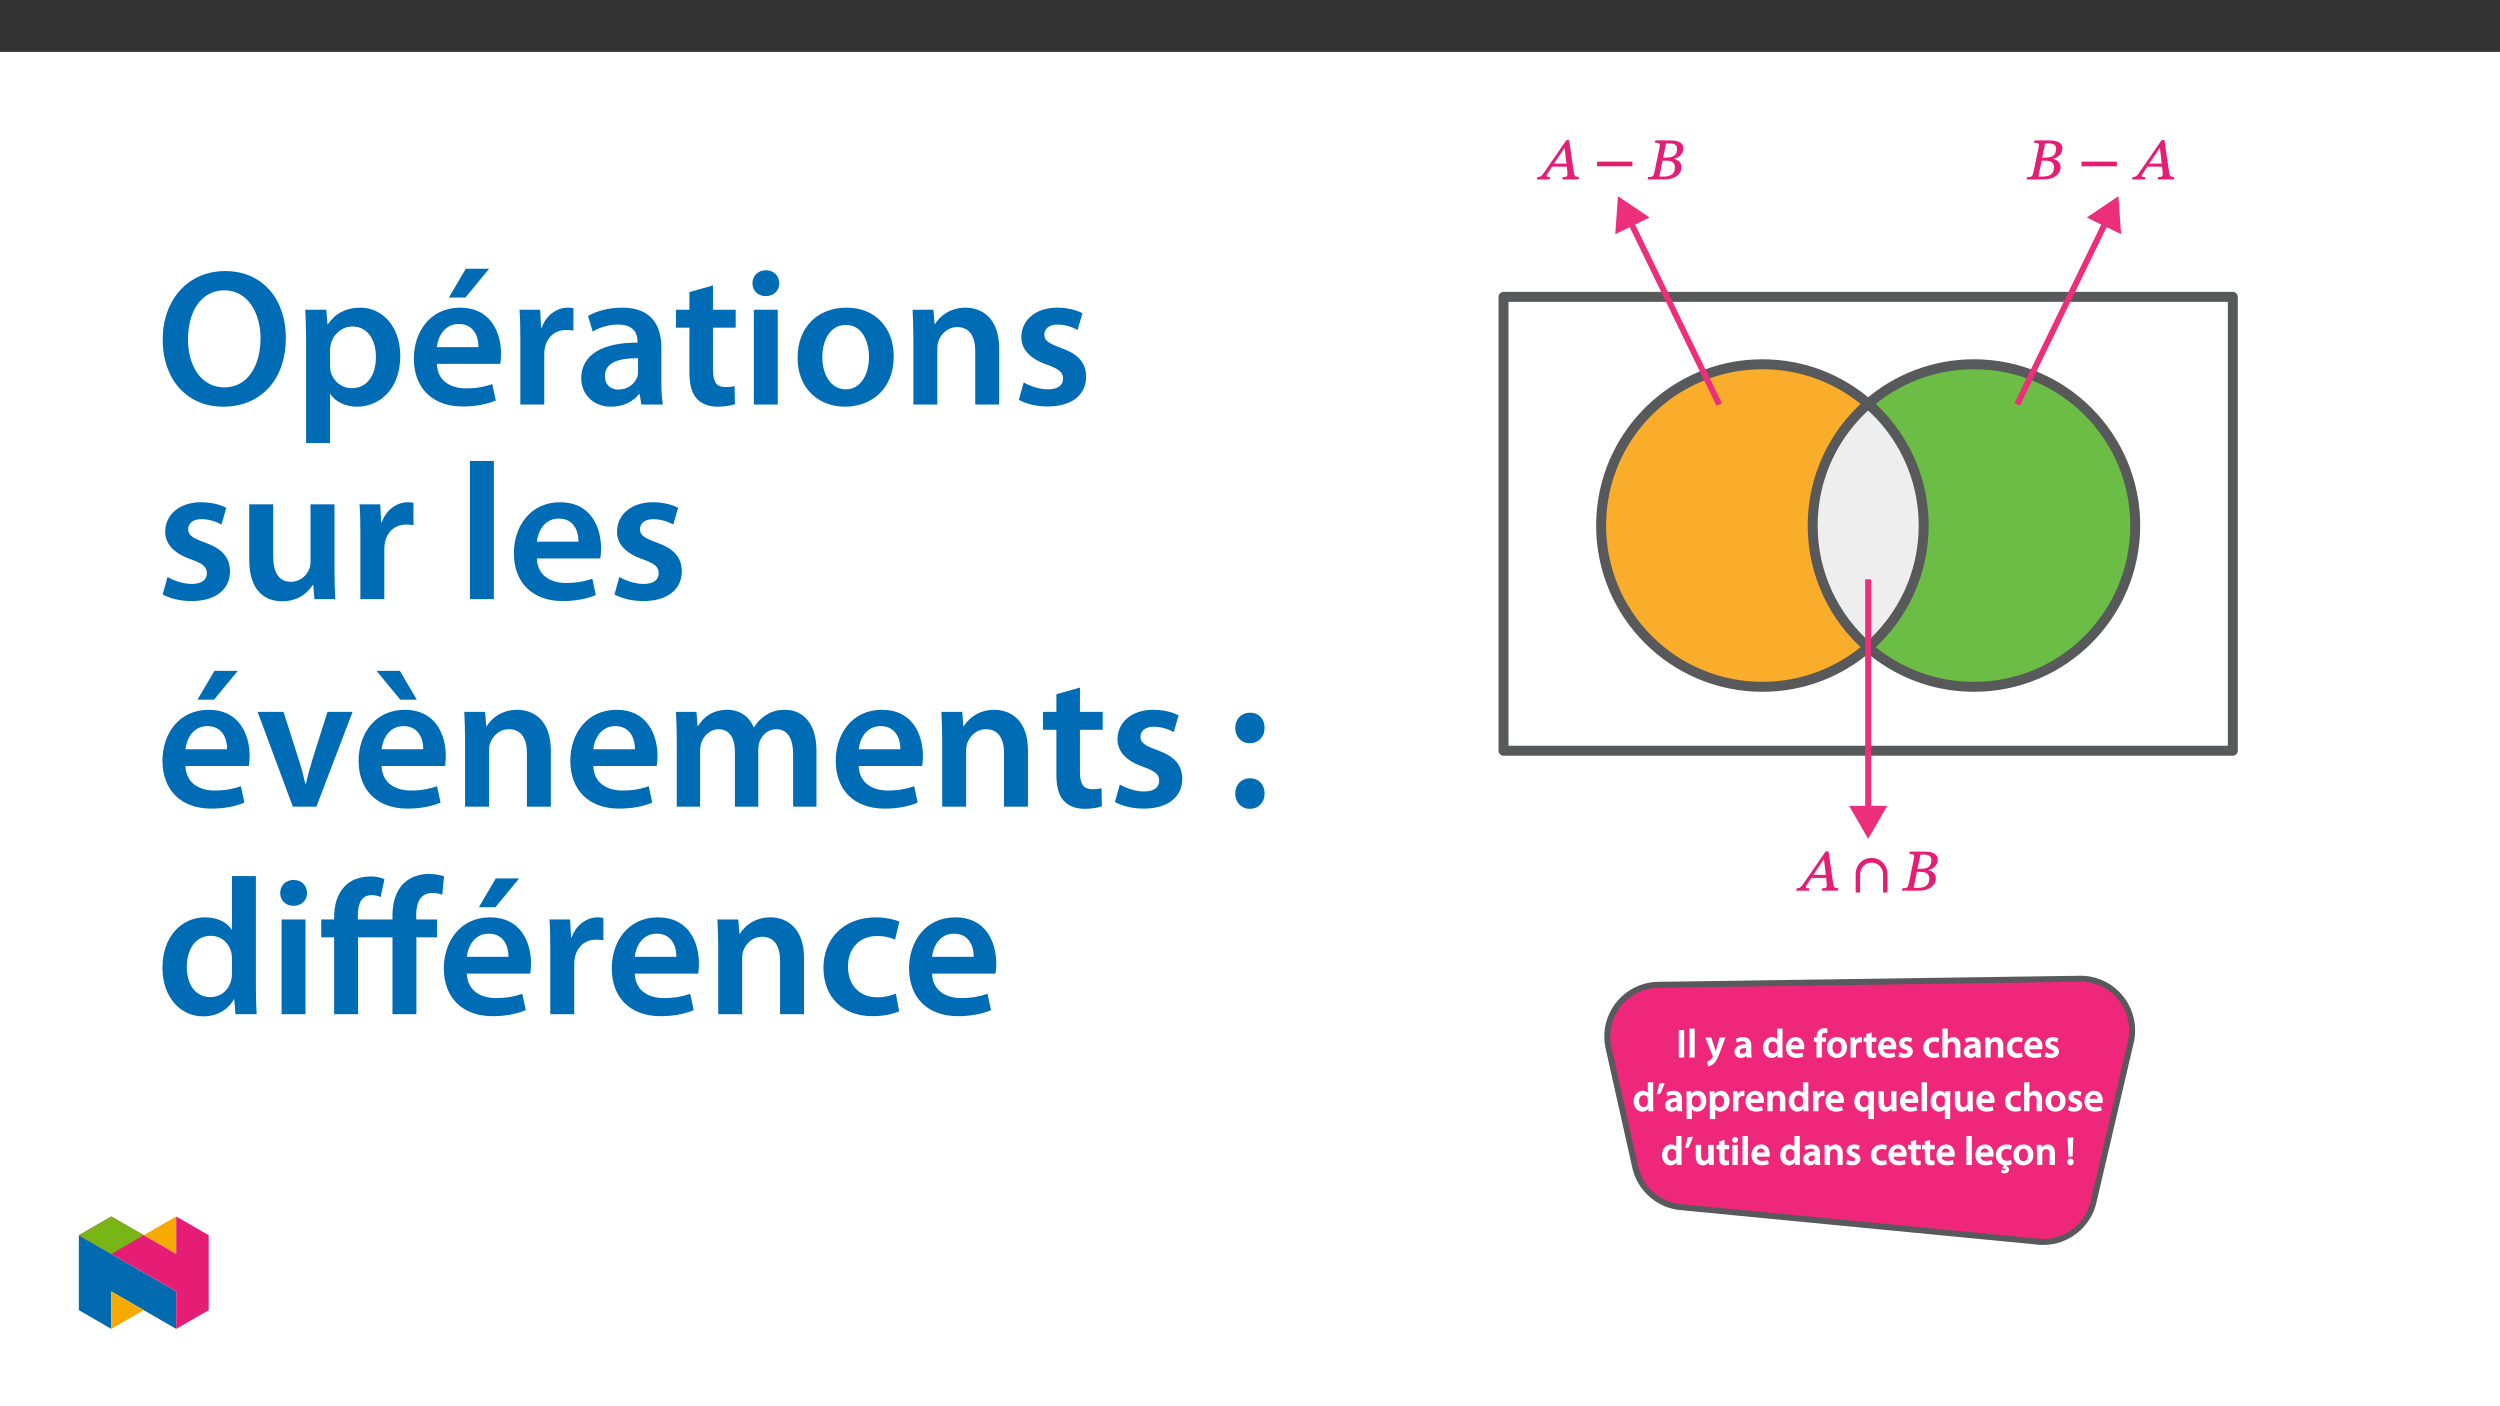 ﻿<?xml version="1.0" encoding="utf-8"?>
<svg xmlns="http://www.w3.org/2000/svg" xmlns:xlink="http://www.w3.org/1999/xlink" viewBox="0 0 960 540" version="1.1">
  <rect x="0" y="0" width="960" height="540" fill="#333333" stroke="none"/>
  <defs>
    <g>
      <symbol overflow="visible" id="glyph0-0">
        <path style="stroke:none;" d="M 7.266 -3.953 L 7.266 -4.312 C 7.266 -6.75 10.875 -8.5 10.875 -11.797 C 10.875 -14.125 8.828 -15.266 6.641 -15.266 C 4.375 -15.266 2.719 -13.859 2.719 -12.047 C 2.719 -10.984 3.25 -10.344 3.969 -10.344 C 4.5 -10.344 5.062 -10.766 5.062 -11.453 C 5.062 -12.312 4.594 -12.328 4.594 -13.078 C 4.594 -13.766 5.109 -14.141 6.438 -14.141 C 7.875 -14.141 8.656 -13.5 8.656 -11.734 C 8.656 -8.281 6.172 -7.438 6.172 -4.531 L 6.172 -3.812 L 7.266 -3.812 Z M 8.109 -1.203 C 8.109 -1.906 7.562 -2.672 6.766 -2.672 C 5.938 -2.672 5.344 -1.922 5.344 -1.203 C 5.344 -0.469 5.875 0.172 6.75 0.172 C 7.562 0.172 8.109 -0.5 8.109 -1.203 Z M 13.438 3.656 L 13.438 -17.875 L 0.109 -17.875 L 0.109 3.797 L 13.438 3.797 Z M 12.172 2.328 L 1.453 2.328 L 1.453 -16.453 L 12.062 -16.453 L 12.062 2.328 Z M 12.172 2.328 " />
      </symbol>
      <symbol overflow="visible" id="glyph0-1">
        <path style="stroke:none;" d="M 15.609 -0.141 L 15.781 -0.938 C 14.312 -0.938 14.016 -1.297 13.797 -2.797 L 12 -15.094 L 10.922 -15.094 L 3.141 -3.812 C 1.453 -1.25 1.125 -0.938 -0.203 -0.938 L -0.422 0 L 4.484 0 L 4.703 -0.938 C 3.594 -0.938 3.359 -0.938 3.359 -1.406 C 3.359 -1.844 3.609 -2.109 3.906 -2.562 L 5.453 -4.906 L 11.078 -4.906 L 11.297 -3.031 C 11.328 -2.766 11.344 -2.438 11.344 -2.078 C 11.344 -0.969 10.766 -0.938 9.578 -0.938 L 9.375 0 L 15.578 0 Z M 11.094 -6.078 L 6.172 -6.078 L 10.344 -12.281 L 10.25 -12.281 L 10.969 -6.078 Z M 11.094 -6.078 " />
      </symbol>
      <symbol overflow="visible" id="glyph0-2">
        <path style="stroke:none;" d="M 14.844 -5.172 L 14.844 -6.844 L 1.281 -6.844 L 1.281 -5.047 L 14.844 -5.047 Z M 14.844 -5.172 " />
      </symbol>
      <symbol overflow="visible" id="glyph0-3">
        <path style="stroke:none;" d="M 9.266 -7.828 C 11.391 -8.312 13.281 -9.547 13.281 -11.969 C 13.281 -13.594 12.109 -15 8.312 -15 L 2.562 -15 L 2.359 -14.062 C 4.172 -14.062 4.484 -13.953 4.109 -12.156 L 2.203 -2.938 C 1.812 -1.078 1.547 -0.938 -0.25 -0.938 L -0.453 0 L 6.172 0 C 9.688 0 12.562 -1.766 12.562 -4.781 C 12.562 -6.656 11.016 -7.734 9.344 -7.953 L 9.344 -7.844 Z M 5.5 -8.25 L 6.641 -13.812 C 7.047 -13.859 7.25 -13.875 7.688 -13.875 C 10.203 -13.875 10.859 -13.031 10.859 -11.812 C 10.859 -9.594 9.797 -8.391 6.703 -8.391 L 5.531 -8.391 Z M 5.219 -7.219 L 6.547 -7.219 C 8.438 -7.219 10.047 -6.766 10.047 -4.703 C 10.047 -1.391 7.359 -1.078 5.312 -1.078 C 4.75 -1.078 4.469 -1.094 4.062 -1.125 L 5.297 -7.219 Z M 5.219 -7.219 " />
      </symbol>
      <symbol overflow="visible" id="glyph0-4">
        <path style="stroke:none;" d="M 13.203 0.578 L 13.203 -6.203 C 13.203 -9.891 10.516 -12.578 7.109 -12.578 C 3.703 -12.578 0.984 -9.938 0.984 -6.281 L 0.984 0.719 L 2.688 0.719 L 2.688 -6.188 C 2.688 -8.812 4.625 -10.781 7.109 -10.781 C 9.547 -10.781 11.5 -8.828 11.5 -6.203 L 11.5 0.719 L 13.203 0.719 Z M 13.203 0.578 " />
      </symbol>
      <symbol overflow="visible" id="glyph1-0">
        <path style="stroke:none;" d="M 0 0 L 7.719 0 L 7.719 -10.953 L -0.109 -10.953 L -0.109 0 Z M 3.875 -6.25 L 1.453 -9.906 L 6.156 -9.906 L 3.797 -6.359 Z M 4.328 -5.375 L 6.922 -9.25 L 6.75 -9.359 L 6.75 -1.594 L 6.922 -1.672 L 4.391 -5.469 Z M 1.281 -0.797 L 3.797 -4.578 L 6.156 -1.031 L 1.453 -1.031 Z M 0.688 -9.25 L 3.219 -5.469 L 0.688 -1.672 L 0.859 -1.594 L 0.859 -9.359 Z M 0.688 -9.25 " />
      </symbol>
      <symbol overflow="visible" id="glyph1-1">
        <path style="stroke:none;" d="M 0.969 -10.422 L 0.969 0 L 3.047 0 L 3.047 -10.547 L 0.969 -10.547 Z M 0.969 -10.422 " />
      </symbol>
      <symbol overflow="visible" id="glyph1-2">
        <path style="stroke:none;" d="M 1 0 L 2.969 0 L 2.969 -11.109 L 0.906 -11.109 L 0.906 0 Z M 1 0 " />
      </symbol>
      <symbol overflow="visible" id="glyph1-3">
        <path style="stroke:none;" d="M 0.016 -7.562 L 2.75 -0.75 C 2.828 -0.562 2.844 -0.453 2.844 -0.375 C 2.844 -0.297 2.844 -0.281 2.766 -0.141 C 2.5 0.359 2.094 0.812 1.719 1.031 C 1.344 1.312 1.031 1.438 0.578 1.547 L 1.062 3.375 C 1.594 3.297 2.422 3.016 3.172 2.375 C 4.047 1.609 4.766 0.281 5.781 -2.5 L 7.703 -7.703 L 5.469 -7.703 L 4.281 -3.594 C 4.125 -3.125 4 -2.562 3.922 -2.281 L 4.016 -2.281 C 3.938 -2.562 3.766 -3.125 3.609 -3.578 L 2.234 -7.703 L -0.047 -7.703 Z M 0.016 -7.562 " />
      </symbol>
      <symbol overflow="visible" id="glyph1-4">
        <path style="stroke:none;" d="M 6.859 -4.594 C 6.859 -6.219 6.078 -7.875 3.703 -7.875 C 2.531 -7.875 1.5 -7.5 0.891 -7.141 L 1.328 -5.672 C 1.953 -6.062 2.656 -6.266 3.391 -6.266 C 4.703 -6.266 4.781 -5.594 4.781 -5.109 L 4.781 -5.125 C 2.156 -5.141 0.375 -4.047 0.375 -2.188 C 0.375 -1.047 1.328 0.172 2.828 0.172 C 3.797 0.172 4.641 -0.281 5.047 -0.828 L 4.969 -0.828 L 5.109 0 L 7.016 0 C 6.891 -0.594 6.859 -1.25 6.859 -1.922 Z M 4.828 -2.75 C 4.828 -2.609 4.828 -2.469 4.781 -2.328 C 4.609 -1.797 4.172 -1.453 3.422 -1.453 C 2.828 -1.453 2.438 -1.641 2.438 -2.375 C 2.438 -3.5 3.609 -3.641 4.828 -3.625 Z M 4.828 -2.75 " />
      </symbol>
      <symbol overflow="visible" id="glyph1-5">
        <path style="stroke:none;" d="M 5.875 -10.969 L 5.875 -6.906 L 6 -6.906 C 5.672 -7.406 4.875 -7.875 3.859 -7.875 C 2.078 -7.875 0.406 -6.25 0.422 -3.766 C 0.422 -1.484 1.938 0.172 3.719 0.172 C 4.781 0.172 5.75 -0.375 6.172 -1.172 L 6.047 -1.172 L 6.141 0 L 8.016 0 C 7.969 -0.641 7.938 -1.469 7.938 -2.219 L 7.938 -11.109 L 5.875 -11.109 Z M 5.875 -3.359 C 5.875 -3.156 5.859 -2.969 5.812 -2.812 C 5.625 -2 5.062 -1.609 4.297 -1.609 C 3.109 -1.609 2.531 -2.469 2.531 -3.844 C 2.531 -5.219 3.109 -6.141 4.312 -6.141 C 5.172 -6.141 5.656 -5.688 5.828 -4.969 C 5.859 -4.812 5.875 -4.625 5.875 -4.469 Z M 5.875 -3.359 " />
      </symbol>
      <symbol overflow="visible" id="glyph1-6">
        <path style="stroke:none;" d="M 7.391 -3.328 C 7.422 -3.5 7.453 -3.766 7.453 -4.125 C 7.453 -5.75 6.578 -7.875 4.156 -7.875 C 1.781 -7.875 0.422 -5.797 0.422 -3.734 C 0.422 -1.469 1.953 0.156 4.359 0.156 C 5.422 0.156 6.312 -0.047 7.062 -0.359 L 6.734 -1.891 C 6.094 -1.672 5.484 -1.547 4.625 -1.547 C 3.422 -1.547 2.469 -1.984 2.438 -3.188 L 7.375 -3.188 Z M 2.422 -4.641 C 2.5 -5.406 2.891 -6.312 4.062 -6.312 C 5.312 -6.312 5.5 -5.328 5.484 -4.766 L 2.438 -4.766 Z M 2.422 -4.641 " />
      </symbol>
      <symbol overflow="visible" id="glyph1-7">
        <path style="stroke:none;" d="M 3.188 -0.141 L 3.188 -6.031 L 4.781 -6.031 L 4.781 -7.703 L 3.172 -7.703 L 3.172 -7.938 C 3.172 -8.859 3.391 -9.5 4.312 -9.5 C 4.672 -9.5 4.906 -9.438 5.203 -9.312 L 5.359 -11.062 C 4.953 -11.172 4.562 -11.266 4.062 -11.266 C 3.406 -11.266 2.594 -11.031 2.047 -10.5 C 1.406 -9.891 1.109 -8.844 1.109 -7.891 L 1.109 -7.703 L 0.109 -7.703 L 0.109 -6.031 L 1.109 -6.031 L 1.109 0 L 3.188 0 Z M 3.188 -0.141 " />
      </symbol>
      <symbol overflow="visible" id="glyph1-8">
        <path style="stroke:none;" d="M 4.375 -7.875 C 2.141 -7.875 0.422 -6.234 0.422 -3.797 C 0.422 -1.406 2.172 0.172 4.25 0.172 C 6.141 0.172 8.156 -1.188 8.156 -3.922 C 8.156 -6.172 6.594 -7.875 4.375 -7.875 Z M 4.328 -6.234 C 5.609 -6.234 6.031 -5.031 6.031 -3.875 C 6.031 -2.359 5.391 -1.469 4.312 -1.469 C 3.188 -1.469 2.562 -2.406 2.562 -3.844 C 2.562 -5.078 3 -6.234 4.328 -6.234 Z M 4.328 -6.234 " />
      </symbol>
      <symbol overflow="visible" id="glyph1-9">
        <path style="stroke:none;" d="M 1 0 L 2.969 0 L 2.969 -4 C 2.969 -4.188 2.984 -4.391 3.016 -4.562 C 3.188 -5.406 3.719 -5.844 4.609 -5.844 C 4.828 -5.844 5 -5.828 5.266 -5.766 L 5.266 -7.797 C 5.016 -7.859 4.906 -7.875 4.734 -7.875 C 3.922 -7.875 2.938 -7.203 2.625 -6.297 L 2.734 -6.297 L 2.656 -7.703 L 0.828 -7.703 C 0.891 -6.906 0.906 -6.172 0.906 -5.172 L 0.906 0 Z M 1 0 " />
      </symbol>
      <symbol overflow="visible" id="glyph1-10">
        <path style="stroke:none;" d="M 1.203 -8.953 L 1.203 -7.703 L 0.156 -7.703 L 0.156 -6.031 L 1.203 -6.031 L 1.203 -2.672 C 1.203 -1.688 1.422 -0.906 1.828 -0.469 C 2.188 -0.094 2.828 0.172 3.516 0.172 C 4.109 0.172 4.609 0.078 4.969 -0.062 L 4.938 -1.75 C 4.641 -1.656 4.453 -1.641 4.125 -1.641 C 3.406 -1.641 3.25 -1.969 3.25 -2.875 L 3.25 -6.031 L 5.031 -6.031 L 5.031 -7.703 L 3.25 -7.703 L 3.25 -9.641 L 1.203 -9.062 Z M 1.203 -8.953 " />
      </symbol>
      <symbol overflow="visible" id="glyph1-11">
        <path style="stroke:none;" d="M 0.469 -0.391 C 1.016 -0.094 1.906 0.156 2.812 0.156 C 4.766 0.156 5.922 -0.953 5.922 -2.312 C 5.906 -3.422 5.203 -4.234 3.844 -4.719 C 2.891 -5.062 2.641 -5.141 2.641 -5.609 C 2.641 -6.062 2.906 -6.266 3.578 -6.266 C 4.234 -6.266 4.766 -6.047 5.203 -5.797 L 5.656 -7.344 C 5.156 -7.625 4.375 -7.875 3.547 -7.875 C 1.828 -7.875 0.641 -6.719 0.641 -5.406 C 0.641 -4.531 1.344 -3.594 2.797 -3.109 C 3.703 -2.781 3.906 -2.672 3.906 -2.172 C 3.906 -1.672 3.641 -1.469 2.828 -1.469 C 2.156 -1.469 1.406 -1.703 0.875 -2.047 L 0.422 -0.422 Z M 0.469 -0.391 " />
      </symbol>
      <symbol overflow="visible" id="glyph1-12">
        <path style="stroke:none;" d="M 6.203 -1.891 C 5.844 -1.734 5.375 -1.594 4.734 -1.594 C 3.453 -1.594 2.547 -2.328 2.547 -3.859 C 2.531 -5.219 3.297 -6.125 4.734 -6.125 C 5.406 -6.125 5.766 -6.031 6.203 -5.812 L 6.609 -7.469 C 6.047 -7.719 5.359 -7.875 4.672 -7.875 C 2.062 -7.875 0.422 -6.016 0.422 -3.781 C 0.422 -1.484 2.047 0.156 4.359 0.156 C 5.297 0.156 6.062 -0.047 6.578 -0.281 L 6.266 -1.922 Z M 6.203 -1.891 " />
      </symbol>
      <symbol overflow="visible" id="glyph1-13">
        <path style="stroke:none;" d="M 1 0 L 2.969 0 L 2.969 -4.594 C 2.969 -4.781 2.984 -4.984 3.047 -5.156 C 3.266 -5.719 3.688 -6.062 4.422 -6.062 C 5.453 -6.062 5.75 -5.391 5.75 -4.312 L 5.75 0 L 7.828 0 L 7.828 -4.516 C 7.828 -6.891 6.406 -7.875 5.141 -7.875 C 4.672 -7.875 4.141 -7.703 3.766 -7.484 C 3.391 -7.297 3.062 -7 2.859 -6.688 L 2.969 -6.688 L 2.969 -11.109 L 0.906 -11.109 L 0.906 0 Z M 1 0 " />
      </symbol>
      <symbol overflow="visible" id="glyph1-14">
        <path style="stroke:none;" d="M 1 0 L 2.969 0 L 2.969 -4.516 C 2.969 -4.734 3 -4.953 3.062 -5.109 C 3.266 -5.672 3.688 -6.062 4.438 -6.062 C 5.453 -6.062 5.75 -5.406 5.75 -4.328 L 5.75 0 L 7.828 0 L 7.828 -4.547 C 7.828 -6.891 6.391 -7.875 5.094 -7.875 C 3.859 -7.875 2.969 -7.125 2.656 -6.594 L 2.75 -6.594 L 2.656 -7.703 L 0.828 -7.703 C 0.875 -6.922 0.906 -6.203 0.906 -5.359 L 0.906 0 Z M 1 0 " />
      </symbol>
      <symbol overflow="visible" id="glyph1-15">
        <path style="stroke:none;" d="M 1.328 -10.547 C 1.141 -9.312 0.734 -7.812 0.281 -6.516 L 1.641 -6.672 C 2.219 -7.641 2.922 -9.297 3.391 -10.859 L 1.344 -10.672 Z M 1.328 -10.547 " />
      </symbol>
      <symbol overflow="visible" id="glyph1-16">
        <path style="stroke:none;" d="M 1 3.016 L 2.969 3.016 L 2.969 -0.828 L 2.859 -0.828 C 3.219 -0.266 4.078 0.172 5 0.172 C 6.688 0.172 8.484 -1.266 8.484 -3.953 C 8.484 -6.266 6.969 -7.875 5.266 -7.875 C 4.125 -7.875 3.188 -7.344 2.672 -6.562 L 2.766 -6.562 L 2.672 -7.703 L 0.828 -7.703 C 0.875 -6.859 0.906 -6.062 0.906 -5.094 L 0.906 3.016 Z M 2.969 -4.391 C 2.969 -4.547 3 -4.719 3.031 -4.859 C 3.234 -5.688 3.859 -6.109 4.641 -6.109 C 5.844 -6.109 6.375 -5.188 6.375 -3.875 C 6.375 -2.406 5.781 -1.562 4.594 -1.562 C 3.781 -1.562 3.219 -1.969 3.016 -2.734 C 2.984 -2.891 2.969 -3.062 2.969 -3.25 Z M 2.969 -4.391 " />
      </symbol>
      <symbol overflow="visible" id="glyph1-17">
        <path style="stroke:none;" d="M 5.984 3.016 L 7.938 3.016 L 7.938 -5.406 C 7.938 -6.188 7.969 -6.891 8.016 -7.703 L 6 -7.703 L 5.953 -6.75 L 6.078 -6.672 C 5.688 -7.359 4.891 -7.875 3.859 -7.875 C 2.266 -7.875 0.422 -6.453 0.422 -3.734 C 0.422 -1.422 1.969 0.172 3.641 0.172 C 4.734 0.172 5.562 -0.328 6 -1.016 L 5.875 -1.016 L 5.875 3.016 Z M 5.875 -3.266 C 5.875 -3.078 5.844 -2.859 5.781 -2.688 C 5.562 -1.938 5.047 -1.594 4.281 -1.594 C 3.094 -1.594 2.531 -2.469 2.531 -3.828 C 2.531 -5.234 3.109 -6.109 4.328 -6.109 C 5.172 -6.109 5.656 -5.656 5.828 -4.953 C 5.859 -4.812 5.875 -4.656 5.875 -4.5 Z M 5.875 -3.266 " />
      </symbol>
      <symbol overflow="visible" id="glyph1-18">
        <path style="stroke:none;" d="M 7.656 -7.703 L 5.672 -7.703 L 5.672 -3.078 C 5.672 -2.859 5.672 -2.75 5.609 -2.641 C 5.391 -2.016 5 -1.625 4.234 -1.625 C 3.25 -1.625 2.938 -2.281 2.938 -3.516 L 2.938 -7.703 L 0.875 -7.703 L 0.875 -3.203 C 0.875 -0.781 2.219 0.172 3.547 0.172 C 4.891 0.172 5.688 -0.625 6 -1.109 L 5.891 -1.109 L 6 0 L 7.828 0 C 7.781 -0.75 7.75 -1.484 7.75 -2.359 L 7.75 -7.703 Z M 7.656 -7.703 " />
      </symbol>
      <symbol overflow="visible" id="glyph1-19">
        <path style="stroke:none;" d="M 2.969 -0.141 L 2.969 -7.703 L 0.906 -7.703 L 0.906 0 L 2.969 0 Z M 1.953 -10.797 C 1.328 -10.797 0.797 -10.219 0.797 -9.641 C 0.797 -9.094 1.312 -8.5 1.938 -8.5 C 2.594 -8.5 3.094 -9.094 3.094 -9.641 C 3.078 -10.219 2.594 -10.797 1.953 -10.797 Z M 1.953 -10.797 " />
      </symbol>
      <symbol overflow="visible" id="glyph1-20">
        <path style="stroke:none;" d="M 6.203 -1.891 C 5.844 -1.734 5.375 -1.594 4.734 -1.594 C 3.453 -1.594 2.547 -2.328 2.547 -3.859 C 2.531 -5.219 3.297 -6.125 4.719 -6.125 C 5.391 -6.125 5.766 -6.031 6.203 -5.812 L 6.609 -7.469 C 6.031 -7.719 5.359 -7.875 4.672 -7.875 C 2.062 -7.875 0.422 -6.016 0.422 -3.781 C 0.422 -1.719 1.734 -0.172 3.469 0.078 L 2.859 1.312 C 3.812 1.406 4.109 1.438 4.109 1.781 C 4.109 2.109 3.938 2.078 3.609 2.078 C 3.328 2.078 3.062 2.047 2.719 1.828 L 2.375 2.906 C 2.75 3.125 3.297 3.25 3.688 3.25 C 4.547 3.25 5.5 2.766 5.5 1.75 C 5.5 1.078 4.875 0.562 4.5 0.484 L 4.688 0.156 C 5.469 0.141 6.188 -0.094 6.578 -0.297 L 6.266 -1.922 Z M 6.203 -1.891 " />
      </symbol>
      <symbol overflow="visible" id="glyph1-21">
        <path style="stroke:none;" d="M 2.719 -3.312 L 3 -10.547 L 0.797 -10.547 L 1.094 -3.172 L 2.719 -3.172 Z M 1.891 0.172 C 2.609 0.172 3.156 -0.484 3.156 -1.156 C 3.141 -1.859 2.609 -2.484 1.906 -2.484 C 1.219 -2.484 0.641 -1.859 0.641 -1.156 C 0.641 -0.484 1.219 0.172 1.891 0.172 Z M 1.891 0.172 " />
      </symbol>
      <symbol overflow="visible" id="glyph2-0">
        <path style="stroke:none;" d="M 0 0 L 37.359 0 L 37.359 -52.297 L 0 -52.297 Z M 18.672 -29.516 L 5.984 -48.562 L 31.375 -48.562 Z M 20.922 -26.156 L 33.625 -45.203 L 33.625 -7.094 Z M 5.984 -3.734 L 18.672 -22.797 L 31.375 -3.734 Z M 3.734 -45.203 L 16.438 -26.156 L 3.734 -7.094 Z M 3.734 -45.203 " />
      </symbol>
      <symbol overflow="visible" id="glyph2-1">
        <path style="stroke:none;" d="M 26.672 -51.25 C 12.484 -51.25 2.688 -40.344 2.688 -24.812 C 2.688 -10.094 11.656 0.828 25.922 0.828 C 39.75 0.828 49.984 -8.812 49.984 -25.703 C 49.984 -40.125 41.312 -51.25 26.672 -51.25 Z M 26.375 -43.859 C 35.562 -43.859 40.266 -34.891 40.266 -25.406 C 40.266 -14.875 35.266 -6.578 26.375 -6.578 C 17.562 -6.578 12.406 -14.719 12.406 -25.031 C 12.406 -35.422 17.266 -43.859 26.375 -43.859 Z M 26.375 -43.859 " />
      </symbol>
      <symbol overflow="visible" id="glyph2-2">
        <path style="stroke:none;" d="M 4.938 14.797 L 14.125 14.797 L 14.125 -4.031 L 14.266 -4.031 C 16.141 -1.125 19.953 0.828 24.5 0.828 C 32.797 0.828 41.094 -5.531 41.094 -18.672 C 41.094 -30.031 34.141 -37.203 25.781 -37.203 C 20.25 -37.203 15.984 -34.891 13.297 -30.781 L 13.156 -30.781 L 12.703 -36.391 L 4.625 -36.391 C 4.781 -32.953 4.938 -29.062 4.938 -24.281 Z M 14.125 -20.844 C 14.125 -21.594 14.266 -22.422 14.422 -23.156 C 15.391 -27.203 18.906 -29.969 22.719 -29.969 C 28.625 -29.969 31.75 -24.734 31.75 -18.312 C 31.75 -11.141 28.312 -6.281 22.484 -6.281 C 18.531 -6.281 15.312 -8.969 14.344 -12.703 C 14.203 -13.531 14.125 -14.344 14.125 -15.25 Z M 14.125 -20.844 " />
      </symbol>
      <symbol overflow="visible" id="glyph2-3">
        <path style="stroke:none;" d="M 35.797 -15.609 C 35.938 -16.438 36.094 -17.781 36.094 -19.5 C 36.094 -27.5 32.203 -37.203 20.391 -37.203 C 8.734 -37.203 2.609 -27.719 2.609 -17.641 C 2.609 -6.5 9.562 0.75 21.375 0.75 C 26.594 0.75 30.938 -0.219 34.078 -1.562 L 32.734 -7.844 C 29.891 -6.875 26.906 -6.203 22.641 -6.203 C 16.734 -6.203 11.656 -9.047 11.438 -15.609 Z M 11.438 -22.047 C 11.812 -25.781 14.203 -30.938 19.875 -30.938 C 26 -30.938 27.5 -25.406 27.422 -22.047 Z M 22.562 -52.156 L 16.062 -41.094 L 22.422 -41.094 L 31.531 -52.156 Z M 22.562 -52.156 " />
      </symbol>
      <symbol overflow="visible" id="glyph2-4">
        <path style="stroke:none;" d="M 4.938 0 L 14.125 0 L 14.125 -18.906 C 14.125 -19.875 14.203 -20.844 14.344 -21.672 C 15.172 -25.859 18.234 -28.625 22.562 -28.625 C 23.688 -28.625 24.5 -28.547 25.328 -28.391 L 25.328 -36.984 C 24.578 -37.141 24.062 -37.203 23.156 -37.203 C 19.203 -37.203 14.938 -34.594 13.156 -29.516 L 12.922 -29.516 L 12.547 -36.391 L 4.625 -36.391 C 4.859 -33.172 4.938 -29.594 4.938 -24.656 Z M 4.938 0 " />
      </symbol>
      <symbol overflow="visible" id="glyph2-5">
        <path style="stroke:none;" d="M 33.172 -21.812 C 33.172 -29.812 29.812 -37.203 18.156 -37.203 C 12.406 -37.203 7.703 -35.641 5 -34 L 6.797 -28.016 C 9.266 -29.594 13 -30.703 16.594 -30.703 C 23.016 -30.703 23.984 -26.75 23.984 -24.359 L 23.984 -23.766 C 10.531 -23.828 2.391 -19.125 2.391 -10.016 C 2.391 -4.484 6.5 0.828 13.828 0.828 C 18.609 0.828 22.422 -1.203 24.578 -4.031 L 24.812 -4.031 L 25.484 0 L 33.766 0 C 33.328 -2.234 33.172 -5.453 33.172 -8.734 Z M 24.203 -12.781 C 24.203 -12.109 24.203 -11.438 23.984 -10.766 C 23.094 -8.141 20.469 -5.75 16.734 -5.75 C 13.828 -5.75 11.5 -7.391 11.5 -10.984 C 11.5 -16.516 17.703 -17.859 24.203 -17.781 Z M 24.203 -12.781 " />
      </symbol>
      <symbol overflow="visible" id="glyph2-6">
        <path style="stroke:none;" d="M 6.422 -43.188 L 6.422 -36.391 L 1.266 -36.391 L 1.266 -29.516 L 6.422 -29.516 L 6.422 -12.406 C 6.422 -7.625 7.328 -4.266 9.344 -2.172 C 11.062 -0.297 13.828 0.828 17.266 0.828 C 20.094 0.828 22.562 0.375 23.906 -0.156 L 23.766 -7.094 C 22.719 -6.797 21.812 -6.719 20.172 -6.719 C 16.656 -6.719 15.469 -8.969 15.469 -13.453 L 15.469 -29.516 L 24.203 -29.516 L 24.203 -36.391 L 15.469 -36.391 L 15.469 -45.734 Z M 6.422 -43.188 " />
      </symbol>
      <symbol overflow="visible" id="glyph2-7">
        <path style="stroke:none;" d="M 14.125 0 L 14.125 -36.391 L 4.938 -36.391 L 4.938 0 Z M 9.562 -51.562 C 6.5 -51.562 4.406 -49.391 4.406 -46.547 C 4.406 -43.859 6.422 -41.625 9.484 -41.625 C 12.703 -41.625 14.719 -43.859 14.719 -46.547 C 14.641 -49.391 12.703 -51.562 9.562 -51.562 Z M 9.562 -51.562 " />
      </symbol>
      <symbol overflow="visible" id="glyph2-8">
        <path style="stroke:none;" d="M 21.438 -37.203 C 10.453 -37.203 2.609 -29.891 2.609 -17.938 C 2.609 -6.203 10.609 0.828 20.844 0.828 C 30.109 0.828 39.531 -5.156 39.531 -18.531 C 39.531 -29.594 32.281 -37.203 21.438 -37.203 Z M 21.219 -30.562 C 27.5 -30.562 30.031 -23.984 30.031 -18.312 C 30.031 -10.906 26.375 -5.828 21.141 -5.828 C 15.609 -5.828 12.109 -11.141 12.109 -18.156 C 12.109 -24.203 14.719 -30.562 21.219 -30.562 Z M 21.219 -30.562 " />
      </symbol>
      <symbol overflow="visible" id="glyph2-9">
        <path style="stroke:none;" d="M 4.938 0 L 14.125 0 L 14.125 -21.438 C 14.125 -22.484 14.266 -23.609 14.562 -24.359 C 15.547 -27.125 18.078 -29.734 21.75 -29.734 C 26.75 -29.734 28.688 -25.781 28.688 -20.547 L 28.688 0 L 37.875 0 L 37.875 -21.594 C 37.875 -33.094 31.312 -37.203 24.953 -37.203 C 18.906 -37.203 14.938 -33.766 13.297 -30.938 L 13.078 -30.938 L 12.625 -36.391 L 4.625 -36.391 C 4.781 -33.25 4.938 -29.734 4.938 -25.547 Z M 4.938 0 " />
      </symbol>
      <symbol overflow="visible" id="glyph2-10">
        <path style="stroke:none;" d="M 2.688 -1.797 C 5.375 -0.297 9.344 0.75 13.75 0.75 C 23.391 0.75 28.547 -4.031 28.547 -10.688 C 28.469 -16.062 25.484 -19.422 18.828 -21.75 C 14.203 -23.469 12.484 -24.5 12.484 -26.828 C 12.484 -29.062 14.266 -30.703 17.562 -30.703 C 20.766 -30.703 23.766 -29.516 25.25 -28.625 L 27.125 -35.047 C 24.953 -36.234 21.438 -37.203 17.406 -37.203 C 8.969 -37.203 3.656 -32.281 3.656 -25.859 C 3.656 -21.516 6.578 -17.641 13.672 -15.25 C 18.156 -13.594 19.656 -12.406 19.656 -9.938 C 19.656 -7.547 17.859 -5.828 13.828 -5.828 C 10.531 -5.828 6.578 -7.25 4.562 -8.516 Z M 2.688 -1.797 " />
      </symbol>
      <symbol overflow="visible" id="glyph2-11">
        <path style="stroke:none;" d="M 37.516 -36.391 L 28.312 -36.391 L 28.312 -14.422 C 28.312 -13.375 28.172 -12.328 27.797 -11.578 C 26.906 -9.188 24.5 -6.656 20.766 -6.656 C 15.922 -6.656 13.969 -10.531 13.969 -16.594 L 13.969 -36.391 L 4.781 -36.391 L 4.781 -15.016 C 4.781 -3.141 10.828 0.828 17.406 0.828 C 23.984 0.828 27.578 -2.906 29.141 -5.453 L 29.359 -5.453 L 29.812 0 L 37.812 0 C 37.656 -2.984 37.516 -6.578 37.516 -10.906 Z M 37.516 -36.391 " />
      </symbol>
      <symbol overflow="visible" id="glyph2-12">
        <path style="stroke:none;" d="M 4.938 0 L 14.125 0 L 14.125 -53.047 L 4.938 -53.047 Z M 4.938 0 " />
      </symbol>
      <symbol overflow="visible" id="glyph2-13">
        <path style="stroke:none;" d="M 35.797 -15.609 C 35.938 -16.438 36.094 -17.781 36.094 -19.5 C 36.094 -27.5 32.203 -37.203 20.391 -37.203 C 8.734 -37.203 2.609 -27.719 2.609 -17.641 C 2.609 -6.5 9.562 0.75 21.375 0.75 C 26.594 0.75 30.938 -0.219 34.078 -1.562 L 32.734 -7.844 C 29.891 -6.875 26.906 -6.203 22.641 -6.203 C 16.734 -6.203 11.656 -9.047 11.438 -15.609 Z M 11.438 -22.047 C 11.812 -25.781 14.203 -30.938 19.875 -30.938 C 26 -30.938 27.5 -25.406 27.422 -22.047 Z M 11.438 -22.047 " />
      </symbol>
      <symbol overflow="visible" id="glyph2-14">
        <path style="stroke:none;" d="M 0.828 -36.391 L 14.344 0 L 23.391 0 L 37.281 -36.391 L 27.641 -36.391 L 21.812 -17.938 C 20.844 -14.641 20.031 -11.812 19.359 -8.812 L 19.125 -8.812 C 18.453 -11.812 17.703 -14.719 16.656 -17.938 L 10.766 -36.391 Z M 0.828 -36.391 " />
      </symbol>
      <symbol overflow="visible" id="glyph2-15">
        <path style="stroke:none;" d="M 35.797 -15.609 C 35.938 -16.438 36.094 -17.781 36.094 -19.5 C 36.094 -27.5 32.203 -37.203 20.391 -37.203 C 8.734 -37.203 2.609 -27.719 2.609 -17.641 C 2.609 -6.5 9.562 0.75 21.375 0.75 C 26.594 0.75 30.938 -0.219 34.078 -1.562 L 32.734 -7.844 C 29.891 -6.875 26.906 -6.203 22.641 -6.203 C 16.734 -6.203 11.656 -9.047 11.438 -15.609 Z M 11.438 -22.047 C 11.812 -25.781 14.203 -30.938 19.875 -30.938 C 26 -30.938 27.5 -25.406 27.422 -22.047 Z M 9.484 -52.156 L 18.609 -41.094 L 24.953 -41.094 L 18.453 -52.156 Z M 9.484 -52.156 " />
      </symbol>
      <symbol overflow="visible" id="glyph2-16">
        <path style="stroke:none;" d="M 4.938 0 L 13.891 0 L 13.891 -21.516 C 13.891 -22.562 14.047 -23.609 14.344 -24.578 C 15.25 -27.047 17.562 -29.734 21 -29.734 C 25.25 -29.734 27.266 -26.156 27.266 -21.078 L 27.266 0 L 36.234 0 L 36.234 -21.812 C 36.234 -22.859 36.391 -24.062 36.688 -24.875 C 37.656 -27.5 39.969 -29.734 43.109 -29.734 C 47.516 -29.734 49.609 -26.156 49.609 -20.094 L 49.609 0 L 58.578 0 L 58.578 -21.438 C 58.578 -33.094 52.453 -37.203 46.469 -37.203 C 43.406 -37.203 41.094 -36.469 39 -35.047 C 37.359 -34 35.859 -32.5 34.594 -30.484 L 34.453 -30.484 C 32.875 -34.516 29.141 -37.203 24.359 -37.203 C 18.156 -37.203 14.875 -33.844 13.156 -31.016 L 12.922 -31.016 L 12.484 -36.391 L 4.625 -36.391 C 4.781 -33.25 4.938 -29.734 4.938 -25.547 Z M 4.938 0 " />
      </symbol>
      <symbol overflow="visible" id="glyph2-17">
        <path style="stroke:none;" d="M 9.344 -24.359 C 12.859 -24.359 15.094 -26.906 15.094 -30.188 C 15.094 -33.703 12.859 -36.094 9.484 -36.094 C 6.125 -36.094 3.812 -33.625 3.812 -30.188 C 3.812 -26.906 6.125 -24.359 9.344 -24.359 Z M 9.344 0.828 C 12.859 0.828 15.094 -1.719 15.094 -5 C 15.094 -8.516 12.859 -10.906 9.484 -10.906 C 6.125 -10.906 3.812 -8.438 3.812 -5 C 3.812 -1.719 6.125 0.828 9.344 0.828 Z M 9.344 0.828 " />
      </symbol>
      <symbol overflow="visible" id="glyph2-18">
        <path style="stroke:none;" d="M 29.297 -53.047 L 29.297 -32.5 L 29.141 -32.5 C 27.5 -35.188 23.906 -37.203 18.906 -37.203 C 10.156 -37.203 2.547 -29.969 2.609 -17.781 C 2.609 -6.578 9.484 0.828 18.234 0.828 C 23.469 0.828 27.875 -1.719 30.031 -5.75 L 30.188 -5.75 L 30.641 0 L 38.781 0 C 38.625 -2.469 38.484 -6.5 38.484 -10.234 L 38.484 -53.047 Z M 29.297 -15.766 C 29.297 -14.797 29.219 -13.891 28.984 -13.078 C 28.094 -9.109 24.812 -6.578 21.078 -6.578 C 15.25 -6.578 11.953 -11.438 11.953 -18.156 C 11.953 -24.875 15.25 -30.109 21.141 -30.109 C 25.328 -30.109 28.25 -27.203 29.062 -23.688 C 29.219 -22.938 29.297 -21.969 29.297 -21.219 Z M 29.297 -15.766 " />
      </symbol>
      <symbol overflow="visible" id="glyph2-19">
        <path style="stroke:none;" d="M 37.578 0 L 37.578 -29.516 L 45.5 -29.516 L 45.5 -36.391 L 37.516 -36.391 L 37.516 -38.25 C 37.516 -42.734 39.078 -46.547 43.641 -46.547 C 45.359 -46.547 46.547 -46.25 47.516 -45.875 L 48.188 -52.969 C 46.781 -53.422 44.75 -53.875 42.359 -53.875 C 39.156 -53.875 35.484 -52.906 32.797 -50.359 C 29.656 -47.375 28.391 -42.672 28.391 -37.953 L 28.391 -36.391 L 15.094 -36.391 L 15.094 -37.656 C 15.094 -42.219 16.281 -45.734 20.469 -45.734 C 21.75 -45.734 22.938 -45.422 23.828 -44.984 L 25.328 -51.859 C 24.203 -52.375 22.266 -52.906 20.328 -52.906 C 15.688 -52.906 12.328 -51.484 10.094 -49.172 C 7.172 -46.172 5.984 -41.844 5.984 -37.141 L 5.984 -36.391 L 1.047 -36.391 L 1.047 -29.516 L 5.984 -29.516 L 5.984 0 L 15.172 0 L 15.172 -29.516 L 28.391 -29.516 L 28.391 0 Z M 37.578 0 " />
      </symbol>
      <symbol overflow="visible" id="glyph2-20">
        <path style="stroke:none;" d="M 30.406 -7.922 C 28.625 -7.172 26.297 -6.5 23.156 -6.5 C 16.891 -6.5 12.031 -10.766 12.031 -18.234 C 11.953 -24.875 16.141 -30.031 23.156 -30.031 C 26.453 -30.031 28.625 -29.359 30.109 -28.625 L 31.75 -35.562 C 29.656 -36.469 26.219 -37.203 22.859 -37.203 C 10.094 -37.203 2.609 -28.766 2.609 -17.859 C 2.609 -6.578 10.016 0.75 21.375 0.75 C 25.922 0.75 29.734 -0.219 31.688 -1.125 Z M 30.406 -7.922 " />
      </symbol>
    </g>
    <clipPath id="clip1">
      <path d="M 584 343 L 852 343 L 852 478.062 L 584 478.062 Z M 584 343 " />
    </clipPath>
    <clipPath id="clip2">
      <path d="M 575.438 112 L 859.316 112 L 859.316 291 L 575.438 291 Z M 575.438 112 " />
    </clipPath>
    <clipPath id="clip4">
      <path d="M 0.824 0.871 L 104 0.871 L 104 124.738 L 0.824 124.738 Z M 0.824 0.871 " />
    </clipPath>
    <clipPath id="clip5">
      <path d="M 103 0.871 L 205.93 0.871 L 205.93 124.738 L 103 124.738 Z M 103 0.871 " />
    </clipPath>
    <clipPath id="clip3">
      <rect width="206" height="125" />
    </clipPath>
    <g id="surface4" clip-path="url(#clip3)">
      <g clip-path="url(#clip4)" clip-rule="nonzero">
        <path style=" stroke:none;fill-rule:nonzero;fill:rgb(98%,67.499%,16.899%);fill-opacity:1;" d="M 103.371 16.047 C 90.316 27.402 82.062 44.137 82.062 62.805 C 82.062 81.469 90.316 98.207 103.371 109.562 C 92.496 119.02 78.297 124.738 62.758 124.738 C 28.555 124.738 0.824 97.008 0.824 62.805 C 0.824 28.602 28.555 0.871 62.758 0.871 C 78.297 0.871 92.496 6.594 103.371 16.047 " />
      </g>
      <path style=" stroke:none;fill-rule:nonzero;fill:rgb(93.3%,93.3%,93.3%);fill-opacity:1;" d="M 103.371 16.047 C 116.438 27.402 124.695 44.137 124.695 62.805 C 124.695 81.469 116.438 98.207 103.371 109.562 C 90.316 98.207 82.062 81.469 82.062 62.805 C 82.062 44.137 90.316 27.402 103.371 16.047 " />
      <g clip-path="url(#clip5)" clip-rule="nonzero">
        <path style=" stroke:none;fill-rule:nonzero;fill:rgb(42.4%,74.1%,27.1%);fill-opacity:1;" d="M 143.996 0.871 C 178.199 0.871 205.93 28.602 205.93 62.805 C 205.93 97.008 178.199 124.738 143.996 124.738 C 128.449 124.738 114.25 119.016 103.371 109.562 C 116.438 98.207 124.695 81.473 124.695 62.805 C 124.695 44.141 116.438 27.402 103.371 16.047 C 114.25 6.594 128.449 0.871 143.996 0.871 " />
      </g>
    </g>
    <clipPath id="clip6">
      <path d="M 593 75.328 L 693 75.328 L 693 188 L 593 188 Z M 593 75.328 " />
    </clipPath>
    <clipPath id="clip7">
      <path d="M 620 75.328 L 634 75.328 L 634 90 L 620 90 Z M 620 75.328 " />
    </clipPath>
    <clipPath id="clip8">
      <path d="M 742 75.328 L 842 75.328 L 842 188 L 742 188 Z M 742 75.328 " />
    </clipPath>
    <clipPath id="clip9">
      <path d="M 801 75.328 L 815 75.328 L 815 90 L 801 90 Z M 801 75.328 " />
    </clipPath>
    <clipPath id="clip10">
      <path d="M 30.277 474 L 68 474 L 68 510.301 L 30.277 510.301 Z M 30.277 474 " />
    </clipPath>
    <clipPath id="clip11">
      <path d="M 42 495 L 56 495 L 56 510.301 L 42 510.301 Z M 42 495 " />
    </clipPath>
    <clipPath id="clip12">
      <path d="M 55 467.125 L 68 467.125 L 68 482 L 55 482 Z M 55 467.125 " />
    </clipPath>
    <clipPath id="clip13">
      <path d="M 30.277 467.125 L 80.133 467.125 L 80.133 510.301 L 30.277 510.301 Z M 30.277 467.125 " />
    </clipPath>
    <clipPath id="clip14">
      <path d="M 30.277 467.125 L 56 467.125 L 56 482 L 30.277 482 Z M 30.277 467.125 " />
    </clipPath>
  </defs>
  <g id="surface1">
    <path style=" stroke:none;fill-rule:nonzero;fill:rgb(100%,100%,100%);fill-opacity:1;" d="M 0 559.926 L 960 559.926 L 960 19.926 L 0 19.926 Z M 0 559.926 " />
    <path style=" stroke:none;fill-rule:nonzero;fill:rgb(93.3%,15.3%,48.199%);fill-opacity:1;" d="M 781.863 476.73 C 782.758 476.852 783.664 476.914 784.566 476.914 C 794.133 476.902 802.34 470.086 804.102 460.684 L 818.41 399.395 C 820.441 388.586 813.328 378.18 802.523 376.148 C 801.324 375.926 800.113 375.812 798.898 375.809 C 798.453 375.809 798 375.824 797.551 375.852 L 635.801 378.184 C 624.832 378.898 616.52 388.371 617.234 399.34 C 617.285 400.129 617.383 400.914 617.527 401.691 L 627.75 447.391 C 629.312 455.836 636.129 462.324 644.641 463.469 Z M 781.863 476.73 " />
    <g clip-path="url(#clip1)" clip-rule="nonzero">
      <path style="fill:none;stroke-width:3;stroke-linecap:butt;stroke-linejoin:miter;stroke:rgb(34.499%,34.9%,35.699%);stroke-opacity:1;stroke-miterlimit:10;" d="M -0.001 0.001 C 1.169 -0.158 2.353 -0.239 3.533 -0.239 C 16.038 -0.224 26.766 8.686 29.069 20.977 L 47.773 101.093 C 50.428 115.222 41.13 128.825 27.006 131.481 C 25.439 131.772 23.856 131.92 22.268 131.925 C 21.685 131.925 21.093 131.904 20.506 131.869 L -190.932 128.82 C -205.27 127.886 -216.136 115.503 -215.202 101.165 C -215.135 100.134 -215.008 99.107 -214.819 98.091 L -201.456 38.353 C -199.413 27.314 -190.503 18.832 -179.377 17.336 Z M -0.001 0.001 " transform="matrix(0.765,0,0,-0.765,781.864,476.731)" />
    </g>
    <g clip-path="url(#clip2)" clip-rule="nonzero">
      <path style="fill:none;stroke-width:5;stroke-linecap:round;stroke-linejoin:round;stroke:rgb(34.499%,34.9%,35.699%);stroke-opacity:1;stroke-miterlimit:4;" d="M 2.501 475.904 L 368.581 475.904 L 368.581 248.08 L 2.501 248.08 Z M 2.501 475.904 " transform="matrix(0.765,0,0,-0.765,575.438,478.062)" />
    </g>
    <use xlink:href="#surface4" transform="matrix(1,0,0,1,614,139)" />
    <path style="fill:none;stroke-width:5;stroke-linecap:round;stroke-linejoin:round;stroke:rgb(34.499%,34.9%,35.699%);stroke-opacity:1;stroke-miterlimit:4;" d="M -0.002 -0.001 C -14.218 -12.358 -32.779 -19.839 -53.092 -19.839 C -97.802 -19.839 -134.051 16.41 -134.051 61.12 C -134.051 105.83 -97.802 142.079 -53.092 142.079 C -32.779 142.079 -14.218 134.599 -0.002 122.241 C 17.078 107.398 27.872 85.518 27.872 61.12 C 27.872 36.718 17.078 14.837 -0.002 -0.001 Z M -0.002 -0.001 " transform="matrix(0.765,0,0,-0.765,717.373,248.562)" />
    <path style="fill:none;stroke-width:5;stroke-linecap:round;stroke-linejoin:round;stroke:rgb(34.499%,34.9%,35.699%);stroke-opacity:1;stroke-miterlimit:4;" d="M -0.002 0.001 C 14.218 12.358 32.78 19.839 53.102 19.839 C 97.812 19.839 134.061 -16.41 134.061 -61.12 C 134.061 -105.83 97.812 -142.079 53.102 -142.079 C 32.78 -142.079 14.218 -134.603 -0.002 -122.241 C -17.067 -107.398 -27.857 -85.518 -27.857 -61.12 C -27.857 -36.717 -17.067 -14.842 -0.002 0.001 Z M -0.002 0.001 " transform="matrix(0.765,0,0,-0.765,717.373,155.048)" />
    <g clip-path="url(#clip6)" clip-rule="nonzero">
      <path style="fill:none;stroke-width:3;stroke-linecap:butt;stroke-linejoin:miter;stroke:rgb(92.899%,17.999%,47.8%);stroke-opacity:1;stroke-miterlimit:10;" d="M -0.002 -0.002 L -44.799 92.18 " transform="matrix(0.765,0,0,-0.765,660.177,155.323)" />
    </g>
    <g clip-path="url(#clip7)" clip-rule="nonzero">
      <path style=" stroke:none;fill-rule:nonzero;fill:rgb(92.899%,17.999%,47.8%);fill-opacity:1;" d="M 633.43 83.531 L 621.301 75.328 L 620.254 89.934 Z M 633.43 83.531 " />
    </g>
    <g clip-path="url(#clip8)" clip-rule="nonzero">
      <path style="fill:none;stroke-width:3;stroke-linecap:butt;stroke-linejoin:miter;stroke:rgb(92.899%,17.999%,47.8%);stroke-opacity:1;stroke-miterlimit:10;" d="M -0.002 -0.002 L 44.799 92.18 " transform="matrix(0.765,0,0,-0.765,774.576,155.323)" />
    </g>
    <g clip-path="url(#clip9)" clip-rule="nonzero">
      <path style=" stroke:none;fill-rule:nonzero;fill:rgb(92.899%,17.999%,47.8%);fill-opacity:1;" d="M 814.5 89.934 L 813.457 75.328 L 801.324 83.531 Z M 814.5 89.934 " />
    </g>
    <path style="fill:none;stroke-width:3;stroke-linecap:butt;stroke-linejoin:miter;stroke:rgb(92.899%,17.999%,47.8%);stroke-opacity:1;stroke-miterlimit:10;" d="M -0.002 -0.001 L -0.002 -116.52 " transform="matrix(0.765,0,0,-0.765,717.377,222.456)" />
    <path style=" stroke:none;fill-rule:nonzero;fill:rgb(92.899%,17.999%,47.8%);fill-opacity:1;" d="M 710.055 309.449 L 717.375 322.133 L 724.699 309.449 Z M 710.055 309.449 " />
    <g style="fill:rgb(89.803%,11.374%,45.49%);fill-opacity:1;">
      <use xlink:href="#glyph0-1" x="590.554" y="68.909" />
    </g>
    <g style="fill:rgb(89.803%,11.374%,45.49%);fill-opacity:1;">
      <use xlink:href="#glyph0-2" x="612.006" y="68.909" />
    </g>
    <g style="fill:rgb(89.803%,11.374%,45.49%);fill-opacity:1;">
      <use xlink:href="#glyph0-3" x="633.122" y="68.909" />
    </g>
    <g style="fill:rgb(89.803%,11.374%,45.49%);fill-opacity:1;">
      <use xlink:href="#glyph0-3" x="778.68" y="68.909" />
    </g>
    <g style="fill:rgb(89.803%,11.374%,45.49%);fill-opacity:1;">
      <use xlink:href="#glyph0-2" x="798.025" y="68.909" />
    </g>
    <g style="fill:rgb(89.803%,11.374%,45.49%);fill-opacity:1;">
      <use xlink:href="#glyph0-1" x="819.14" y="68.909" />
    </g>
    <g style="fill:rgb(89.803%,11.374%,45.49%);fill-opacity:1;">
      <use xlink:href="#glyph0-1" x="690.137" y="342.025" />
    </g>
    <g style="fill:rgb(89.803%,11.374%,45.49%);fill-opacity:1;">
      <use xlink:href="#glyph0-4" x="711.589" y="342.025" />
    </g>
    <g style="fill:rgb(89.803%,11.374%,45.49%);fill-opacity:1;">
      <use xlink:href="#glyph0-3" x="730.799" y="342.025" />
    </g>
    <g style="fill:rgb(100%,100%,100%);fill-opacity:1;">
      <use xlink:href="#glyph1-1" x="643.678" y="406.094" />
    </g>
    <g style="fill:rgb(100%,100%,100%);fill-opacity:1;">
      <use xlink:href="#glyph1-2" x="647.793" y="406.094" />
    </g>
    <g style="fill:rgb(100%,100%,100%);fill-opacity:1;">
      <use xlink:href="#glyph1-3" x="654.866" y="406.094" />
    </g>
    <g style="fill:rgb(100%,100%,100%);fill-opacity:1;">
      <use xlink:href="#glyph1-4" x="665.643" y="406.094" />
    </g>
    <g style="fill:rgb(100%,100%,100%);fill-opacity:1;">
      <use xlink:href="#glyph1-5" x="676.541" y="406.094" />
      <use xlink:href="#glyph1-6" x="685.397" y="406.094" />
    </g>
    <g style="fill:rgb(100%,100%,100%);fill-opacity:1;">
      <use xlink:href="#glyph1-7" x="696.418" y="406.094" />
    </g>
    <g style="fill:rgb(100%,100%,100%);fill-opacity:1;">
      <use xlink:href="#glyph1-8" x="701.113" y="406.094" />
      <use xlink:href="#glyph1-9" x="709.71" y="406.094" />
    </g>
    <g style="fill:rgb(100%,100%,100%);fill-opacity:1;">
      <use xlink:href="#glyph1-10" x="715.487" y="406.094" />
    </g>
    <g style="fill:rgb(100%,100%,100%);fill-opacity:1;">
      <use xlink:href="#glyph1-6" x="720.746" y="406.094" />
      <use xlink:href="#glyph1-11" x="728.611" y="406.094" />
    </g>
    <g style="fill:rgb(100%,100%,100%);fill-opacity:1;">
      <use xlink:href="#glyph1-12" x="738.122" y="406.094" />
      <use xlink:href="#glyph1-13" x="744.966" y="406.094" />
      <use xlink:href="#glyph1-4" x="753.685" y="406.094" />
      <use xlink:href="#glyph1-14" x="761.429" y="406.094" />
      <use xlink:href="#glyph1-12" x="770.148" y="406.094" />
    </g>
    <g style="fill:rgb(100%,100%,100%);fill-opacity:1;">
      <use xlink:href="#glyph1-6" x="776.855" y="406.094" />
      <use xlink:href="#glyph1-11" x="784.72" y="406.094" />
    </g>
    <g style="fill:rgb(100%,100%,100%);fill-opacity:1;">
      <use xlink:href="#glyph1-5" x="626.888" y="426.716" />
    </g>
    <g style="fill:rgb(100%,100%,100%);fill-opacity:1;">
      <use xlink:href="#glyph1-15" x="635.821" y="426.716" />
    </g>
    <g style="fill:rgb(100%,100%,100%);fill-opacity:1;">
      <use xlink:href="#glyph1-4" x="639.006" y="426.716" />
      <use xlink:href="#glyph1-16" x="646.75" y="426.716" />
      <use xlink:href="#glyph1-16" x="655.667" y="426.716" />
      <use xlink:href="#glyph1-9" x="664.584" y="426.716" />
    </g>
    <g style="fill:rgb(100%,100%,100%);fill-opacity:1;">
      <use xlink:href="#glyph1-6" x="669.873" y="426.716" />
      <use xlink:href="#glyph1-14" x="677.738" y="426.716" />
      <use xlink:href="#glyph1-5" x="686.457" y="426.716" />
      <use xlink:href="#glyph1-9" x="695.313" y="426.716" />
    </g>
    <g style="fill:rgb(100%,100%,100%);fill-opacity:1;">
      <use xlink:href="#glyph1-6" x="700.603" y="426.716" />
    </g>
    <g style="fill:rgb(100%,100%,100%);fill-opacity:1;">
      <use xlink:href="#glyph1-17" x="711.623" y="426.716" />
      <use xlink:href="#glyph1-18" x="720.479" y="426.716" />
      <use xlink:href="#glyph1-6" x="729.153" y="426.716" />
      <use xlink:href="#glyph1-2" x="737.018" y="426.716" />
      <use xlink:href="#glyph1-17" x="740.935" y="426.716" />
      <use xlink:href="#glyph1-18" x="749.791" y="426.716" />
      <use xlink:href="#glyph1-6" x="758.465" y="426.716" />
    </g>
    <g style="fill:rgb(100%,100%,100%);fill-opacity:1;">
      <use xlink:href="#glyph1-12" x="769.485" y="426.716" />
      <use xlink:href="#glyph1-13" x="776.329" y="426.716" />
      <use xlink:href="#glyph1-8" x="785.048" y="426.716" />
      <use xlink:href="#glyph1-11" x="793.645" y="426.716" />
      <use xlink:href="#glyph1-6" x="800.001" y="426.716" />
    </g>
    <g style="fill:rgb(100%,100%,100%);fill-opacity:1;">
      <use xlink:href="#glyph1-5" x="637.772" y="447.34" />
    </g>
    <g style="fill:rgb(100%,100%,100%);fill-opacity:1;">
      <use xlink:href="#glyph1-15" x="646.704" y="447.34" />
      <use xlink:href="#glyph1-18" x="650.302" y="447.34" />
      <use xlink:href="#glyph1-10" x="658.975" y="447.34" />
      <use xlink:href="#glyph1-19" x="664.325" y="447.34" />
      <use xlink:href="#glyph1-2" x="668.227" y="447.34" />
      <use xlink:href="#glyph1-6" x="672.145" y="447.34" />
    </g>
    <g style="fill:rgb(100%,100%,100%);fill-opacity:1;">
      <use xlink:href="#glyph1-5" x="683.165" y="447.34" />
      <use xlink:href="#glyph1-4" x="692.021" y="447.34" />
      <use xlink:href="#glyph1-14" x="699.765" y="447.34" />
      <use xlink:href="#glyph1-11" x="708.484" y="447.34" />
    </g>
    <g style="fill:rgb(100%,100%,100%);fill-opacity:1;">
      <use xlink:href="#glyph1-12" x="717.995" y="447.34" />
    </g>
    <g style="fill:rgb(100%,100%,100%);fill-opacity:1;">
      <use xlink:href="#glyph1-6" x="724.702" y="447.34" />
      <use xlink:href="#glyph1-10" x="732.567" y="447.34" />
      <use xlink:href="#glyph1-10" x="737.917" y="447.34" />
    </g>
    <g style="fill:rgb(100%,100%,100%);fill-opacity:1;">
      <use xlink:href="#glyph1-6" x="743.176" y="447.34" />
    </g>
    <g style="fill:rgb(100%,100%,100%);fill-opacity:1;">
      <use xlink:href="#glyph1-2" x="754.197" y="447.34" />
      <use xlink:href="#glyph1-6" x="758.114" y="447.34" />
      <use xlink:href="#glyph1-20" x="765.98" y="447.34" />
    </g>
    <g style="fill:rgb(100%,100%,100%);fill-opacity:1;">
      <use xlink:href="#glyph1-8" x="772.686" y="447.34" />
      <use xlink:href="#glyph1-14" x="781.283" y="447.34" />
    </g>
    <g style="fill:rgb(100%,100%,100%);fill-opacity:1;">
      <use xlink:href="#glyph1-21" x="793.158" y="447.34" />
    </g>
    <g style="fill:rgb(0%,42.354%,71.373%);fill-opacity:1;">
      <use xlink:href="#glyph2-1" x="59.776" y="155.34" />
    </g>
    <g style="fill:rgb(0%,42.354%,71.373%);fill-opacity:1;">
      <use xlink:href="#glyph2-2" x="112.603" y="155.34" />
      <use xlink:href="#glyph2-3" x="156.314" y="155.34" />
      <use xlink:href="#glyph2-4" x="194.869" y="155.34" />
    </g>
    <g style="fill:rgb(0%,42.354%,71.373%);fill-opacity:1;">
      <use xlink:href="#glyph2-5" x="220.797" y="155.34" />
    </g>
    <g style="fill:rgb(0%,42.354%,71.373%);fill-opacity:1;">
      <use xlink:href="#glyph2-6" x="258.307" y="155.34" />
      <use xlink:href="#glyph2-7" x="284.533" y="155.34" />
      <use xlink:href="#glyph2-8" x="303.661" y="155.34" />
      <use xlink:href="#glyph2-9" x="345.803" y="155.34" />
      <use xlink:href="#glyph2-10" x="388.543" y="155.34" />
    </g>
    <g style="fill:rgb(0%,42.354%,71.373%);fill-opacity:1;">
      <use xlink:href="#glyph2-10" x="59.776" y="230.06" />
      <use xlink:href="#glyph2-11" x="90.934" y="230.06" />
      <use xlink:href="#glyph2-4" x="133.45" y="230.06" />
    </g>
    <g style="fill:rgb(0%,42.354%,71.373%);fill-opacity:1;">
      <use xlink:href="#glyph2-12" x="175.517" y="230.06" />
      <use xlink:href="#glyph2-13" x="194.72" y="230.06" />
      <use xlink:href="#glyph2-10" x="233.275" y="230.06" />
    </g>
    <g style="fill:rgb(0%,42.354%,71.373%);fill-opacity:1;">
      <use xlink:href="#glyph2-3" x="59.776" y="309.761" />
    </g>
    <g style="fill:rgb(0%,42.354%,71.373%);fill-opacity:1;">
      <use xlink:href="#glyph2-14" x="98.107" y="309.761" />
    </g>
    <g style="fill:rgb(0%,42.354%,71.373%);fill-opacity:1;">
      <use xlink:href="#glyph2-15" x="135.094" y="309.761" />
      <use xlink:href="#glyph2-9" x="173.649" y="309.761" />
      <use xlink:href="#glyph2-13" x="216.389" y="309.761" />
      <use xlink:href="#glyph2-16" x="254.944" y="309.761" />
      <use xlink:href="#glyph2-13" x="318.307" y="309.761" />
      <use xlink:href="#glyph2-9" x="356.862" y="309.761" />
    </g>
    <g style="fill:rgb(0%,42.354%,71.373%);fill-opacity:1;">
      <use xlink:href="#glyph2-6" x="399.228" y="309.761" />
      <use xlink:href="#glyph2-10" x="425.455" y="309.761" />
    </g>
    <g style="fill:rgb(0%,42.354%,71.373%);fill-opacity:1;">
      <use xlink:href="#glyph2-17" x="470.511" y="309.761" />
    </g>
    <g style="fill:rgb(0%,42.354%,71.373%);fill-opacity:1;">
      <use xlink:href="#glyph2-18" x="59.776" y="389.462" />
      <use xlink:href="#glyph2-7" x="103.188" y="389.462" />
      <use xlink:href="#glyph2-19" x="122.316" y="389.462" />
    </g>
    <g style="fill:rgb(0%,42.354%,71.373%);fill-opacity:1;">
      <use xlink:href="#glyph2-3" x="167.821" y="389.462" />
      <use xlink:href="#glyph2-4" x="206.376" y="389.462" />
    </g>
    <g style="fill:rgb(0%,42.354%,71.373%);fill-opacity:1;">
      <use xlink:href="#glyph2-13" x="232.304" y="389.462" />
      <use xlink:href="#glyph2-9" x="270.859" y="389.462" />
      <use xlink:href="#glyph2-20" x="313.599" y="389.462" />
    </g>
    <g style="fill:rgb(0%,42.354%,71.373%);fill-opacity:1;">
      <use xlink:href="#glyph2-13" x="346.476" y="389.462" />
    </g>
    <g clip-path="url(#clip10)" clip-rule="nonzero">
      <path style=" stroke:none;fill-rule:nonzero;fill:rgb(0.8%,42%,68.999%);fill-opacity:1;" d="M 30.277 503.105 L 42.738 510.301 L 42.738 495.91 L 67.668 510.301 L 67.668 495.91 L 30.277 474.32 Z M 30.277 503.105 " />
    </g>
    <g clip-path="url(#clip11)" clip-rule="nonzero">
      <path style=" stroke:none;fill-rule:nonzero;fill:rgb(96.1%,66.699%,0%);fill-opacity:1;" d="M 42.738 510.301 L 55.203 503.105 L 42.738 495.91 Z M 42.738 510.301 " />
    </g>
    <g clip-path="url(#clip12)" clip-rule="nonzero">
      <path style=" stroke:none;fill-rule:nonzero;fill:rgb(96.1%,66.699%,0%);fill-opacity:1;" d="M 67.668 467.125 L 55.203 474.32 L 67.668 481.516 Z M 67.668 467.125 " />
    </g>
    <g clip-path="url(#clip13)" clip-rule="nonzero">
      <path style=" stroke:none;fill-rule:nonzero;fill:rgb(89.799%,11.4%,45.499%);fill-opacity:1;" d="M 67.668 467.125 L 67.668 481.516 L 42.738 467.125 L 30.277 474.32 L 67.668 495.91 L 67.668 510.301 L 80.133 503.105 L 80.133 474.32 Z M 67.668 467.125 " />
    </g>
    <g clip-path="url(#clip14)" clip-rule="nonzero">
      <path style=" stroke:none;fill-rule:nonzero;fill:rgb(47.099%,70.999%,9%);fill-opacity:1;" d="M 42.738 467.125 L 30.277 474.32 L 42.738 481.516 L 55.203 474.32 Z M 42.738 467.125 " />
    </g>
  </g>
</svg>